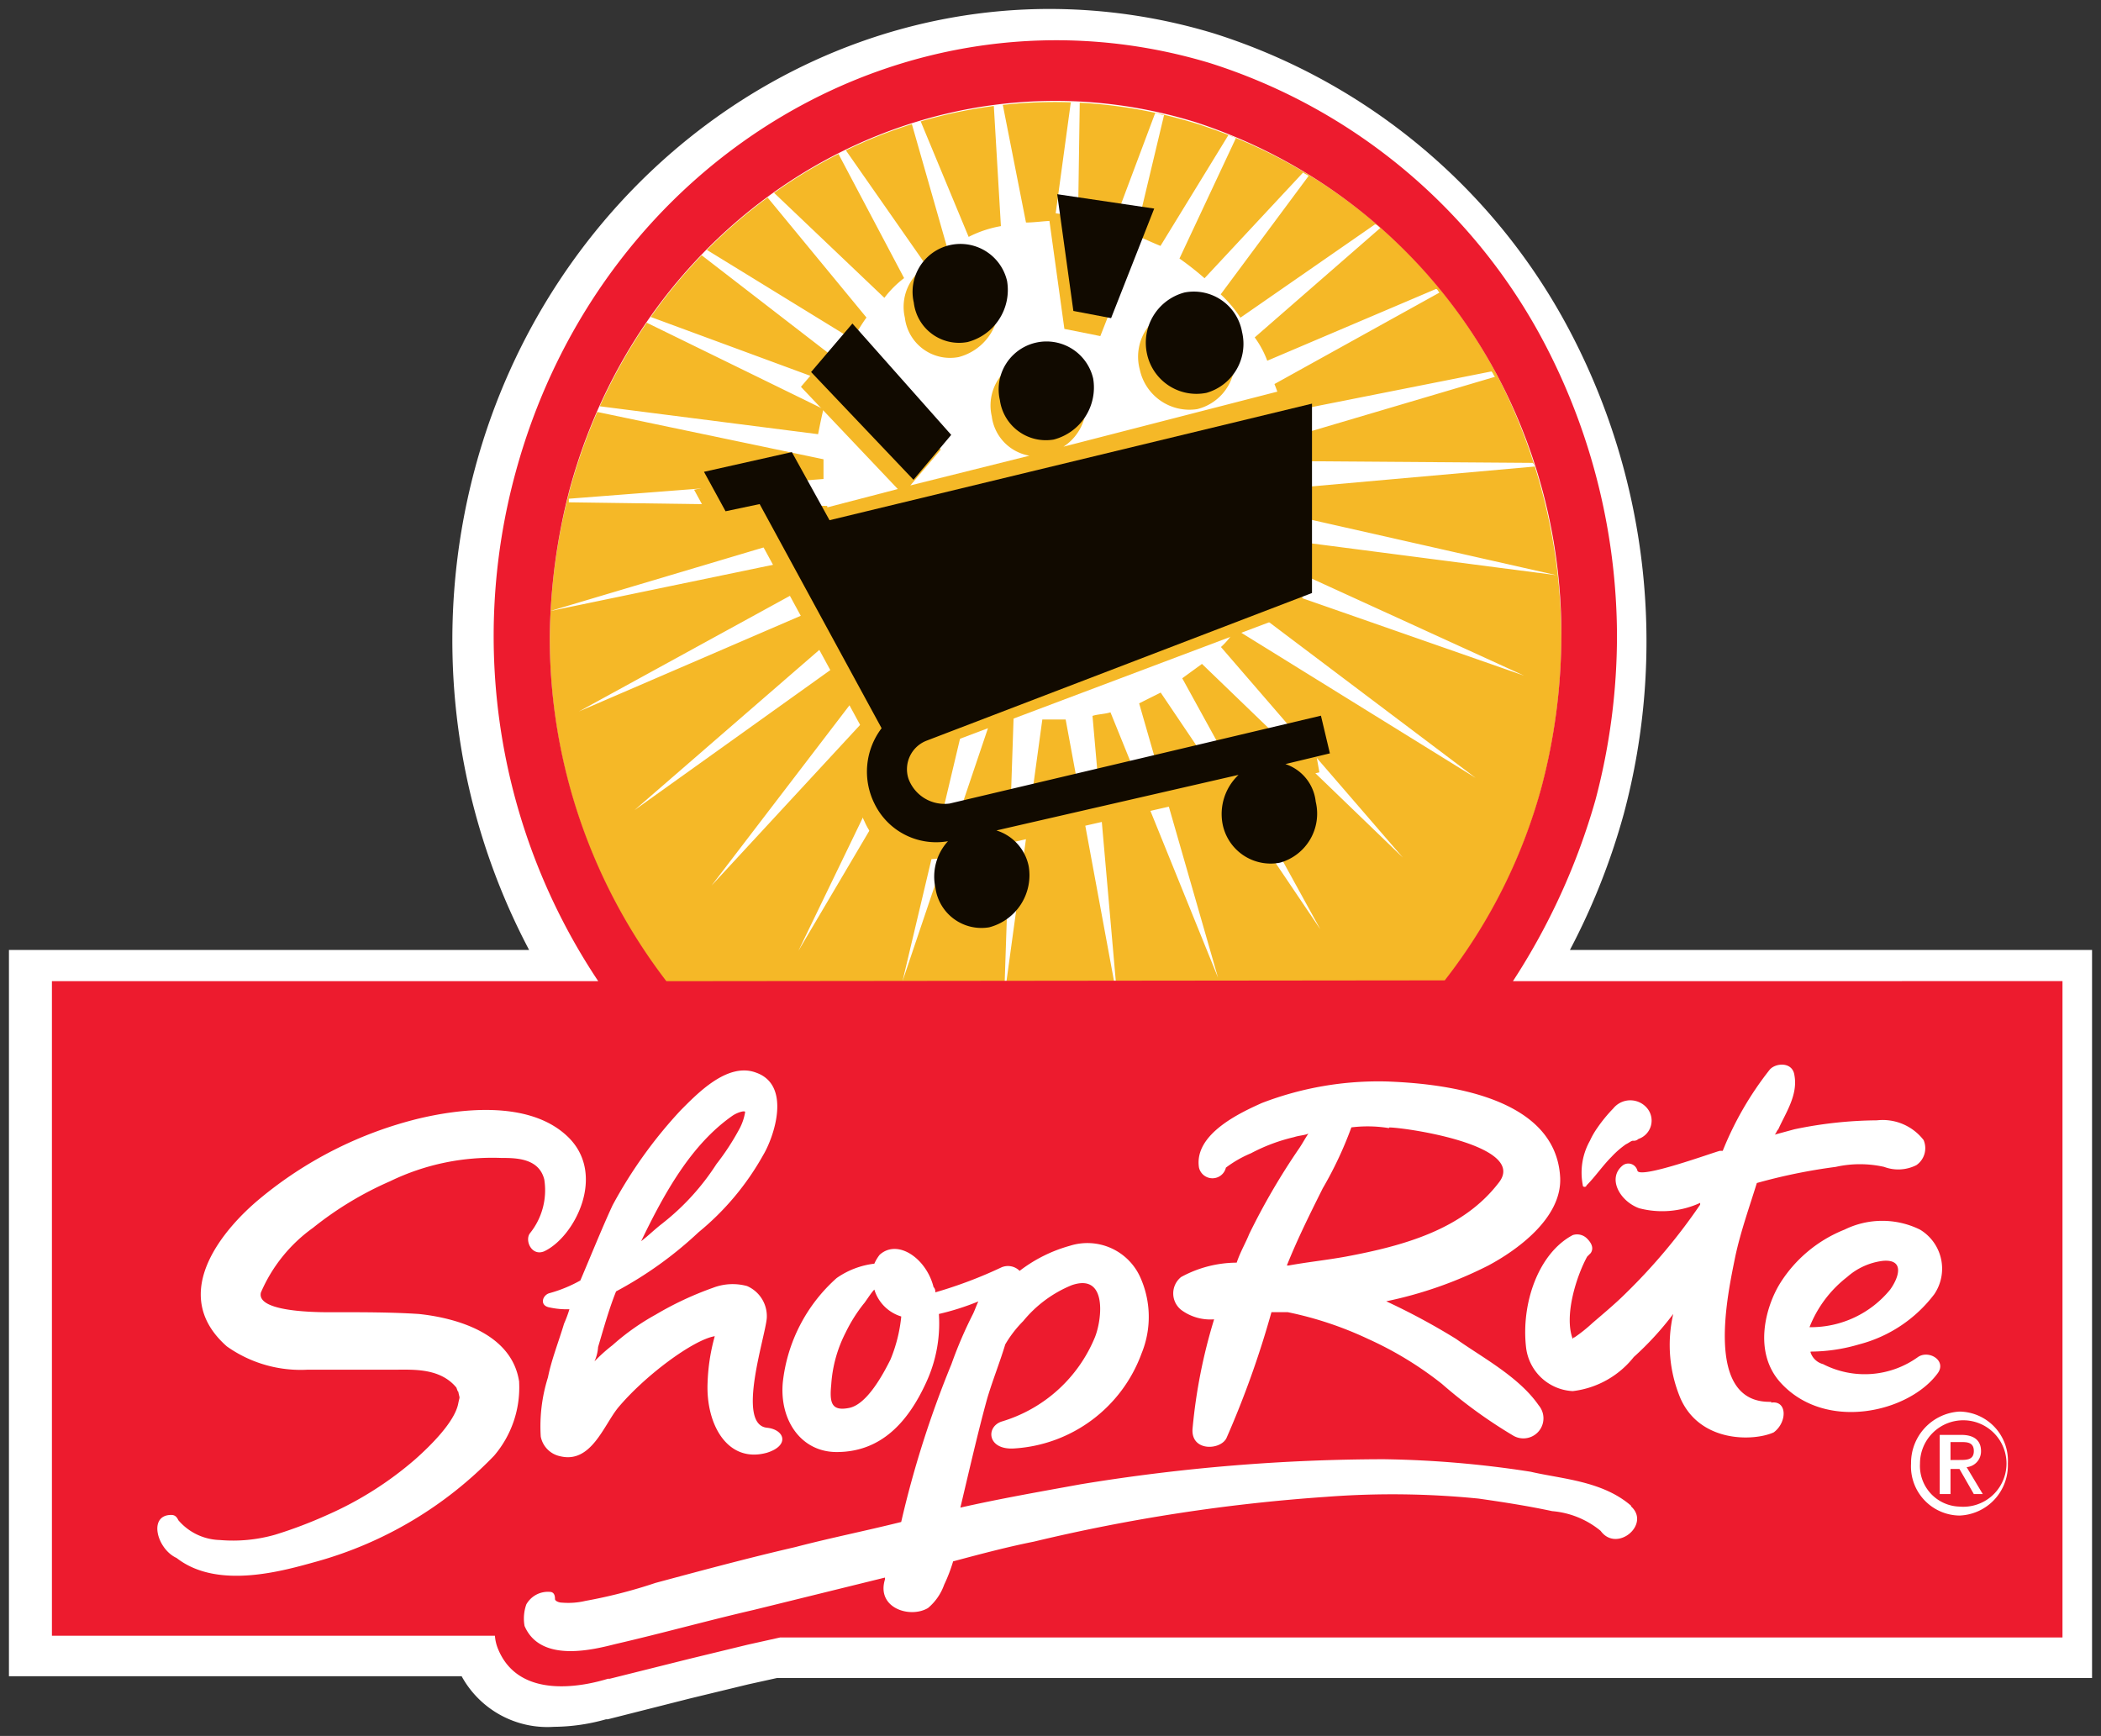 <?xml version="1.0" encoding="UTF-8" standalone="no"?>
<svg xmlns:dc="http://purl.org/dc/elements/1.1/" xmlns:cc="http://creativecommons.org/ns#" xmlns:rdf="http://www.w3.org/1999/02/22-rdf-syntax-ns#" xmlns:svg="http://www.w3.org/2000/svg" xmlns="http://www.w3.org/2000/svg" xmlns:sodipodi="http://sodipodi.sourceforge.net/DTD/sodipodi-0.dtd" xmlns:inkscape="http://www.inkscape.org/namespaces/inkscape" width="117.14" height="96.803" viewBox="0 0 30.993 25.612" version="1.1" id="svg1037">
  <rect x="0" y="0" width="30.993" height="25.612" fill="#333333" stroke="none"/>
  <defs id="defs1031">
    <style id="style1039">.a{fill:#fff;}.b{fill:#f5b827;}.c{fill:#110a00;}.d{fill:#ed1b2e;}</style>
  </defs>
  <g id="layer1" transform="translate(106.079,-274.99)">
    <g id="g1142" transform="translate(0.132,-0.132)">
      <path id="path1045" d="m -98.038,300.599 a 1.442,1.442 0 0 1 -1.363,-0.746 h -6.678 v -10.716 h 7.673 a 9.79,9.79 0 0 1 -0.794,-7.12 c 1.077,-3.985 4.567,-6.763 8.475,-6.763 a 8.382,8.382 0 0 1 2.418,0.36 8.996,8.996 0 0 1 5.292,4.466 9.835,9.835 0 0 1 0.757,7.051 10.001,10.001 0 0 1 -0.794,2.006 h 7.702 v 10.742 h -19.399 l -0.421,0.093 -0.863,0.209 -1.212,0.307 h -0.026 a 2.887,2.887 0 0 1 -0.767,0.111 z" class="a" style="fill:#ffffff;stroke-width:0.265"></path>
      <path id="path1047" d="m -84.899,289.598 a 8.067,8.067 0 0 0 1.429,-2.857 8.779,8.779 0 0 0 0.291,-2.196 8.467,8.467 0 0 0 -0.926,-3.847 7.636,7.636 0 0 0 -4.471,-3.757 c -3.969,-1.217 -8.096,1.217 -9.234,5.424 a 8.779,8.779 0 0 0 -0.291,2.196 8.329,8.329 0 0 0 1.72,5.054 h 11.483" class="b" style="fill:#f5b827;stroke-width:0.265"></path>
      <path id="path1049" d="m -83.576,282.004 c 0,-0.026 0,-0.026 -0.026,-0.053 l -3.572,-0.026 c 0,-0.106 -0.026,-0.238 -0.026,-0.344 l 3.043,-0.9 c -0.026,-0.026 -0.026,-0.053 -0.053,-0.079 l -3.069,0.609 a 2.601,2.601 0 0 0 -0.132,-0.423 l 2.434,-1.349 c -0.026,-0.026 -0.026,-0.053 -0.053,-0.053 l -2.487,1.058 a 1.426,1.426 0 0 0 -0.185,-0.344 l 1.852,-1.614 c -0.026,-0.026 -0.053,-0.053 -0.079,-0.053 l -1.984,1.376 a 1.823,1.823 0 0 0 -0.291,-0.344 l 1.296,-1.746 c -0.026,-0.026 -0.053,-0.026 -0.079,-0.053 l -1.455,1.561 a 4.524,4.524 0 0 0 -0.37,-0.291 l 0.831,-1.773 c -0.026,-0.026 -0.079,-0.026 -0.106,-0.053 l -1.005,1.64 c -0.132,-0.053 -0.238,-0.106 -0.37,-0.159 l 0.423,-1.773 c -0.053,0 -0.079,-0.026 -0.132,-0.026 l -0.635,1.693 a 1.54,1.54 0 0 0 -0.503,-0.079 l 0.026,-1.773 h -0.132 l -0.238,1.746 c -0.132,0 -0.291,0.026 -0.423,0.026 l -0.344,-1.746 h -0.132 l 0.106,1.799 a 1.683,1.683 0 0 0 -0.476,0.159 l -0.714,-1.72 c -0.053,0 -0.079,0.026 -0.132,0.026 l 0.529,1.852 a 2.416,2.416 0 0 0 -0.344,0.212 l -1.164,-1.667 c -0.026,0.026 -0.079,0.026 -0.106,0.053 l 0.979,1.852 a 1.516,1.516 0 0 0 -0.291,0.291 l -1.64,-1.561 a 0.138,0.138 0 0 1 -0.106,0.053 l 1.482,1.799 c -0.079,0.106 -0.132,0.212 -0.212,0.318 l -2.196,-1.349 -0.079,0.069 2.09,1.614 c -0.053,0.106 -0.079,0.212 -0.132,0.318 l -2.725,-1.005 c -0.026,0.026 -0.026,0.053 -0.053,0.079 l 2.672,1.307 c -0.026,0.106 -0.053,0.238 -0.079,0.37 l -3.307,-0.423 c 0,0.026 -0.026,0.053 -0.026,0.079 l 3.413,0.714 v 0.291 l -3.757,0.291 v 0.053 l 3.81,0.053 c 0.026,0.106 0.026,0.212 0.053,0.318 l -4.138,1.233 v 0 l 4.207,-0.873 0.079,0.238 -3.863,2.117 4.048,-1.746 c 0.053,0.079 0.106,0.185 0.159,0.265 l -3.387,2.937 3.625,-2.593 a 1.323,1.323 0 0 0 0.185,0.212 l -2.672,3.493 2.974,-3.217 c 0.079,0.053 0.159,0.132 0.238,0.185 l -1.931,3.995 2.249,-3.81 c 0.079,0.053 0.185,0.079 0.265,0.132 l -0.979,4.128 v 0 l 1.349,-3.995 c 0.079,0.026 0.185,0.053 0.291,0.079 l -0.132,3.916 h 0.026 l 0.529,-3.863 h 0.344 l 0.714,3.863 h 0.026 l -0.344,-3.916 c 0.079,-0.026 0.185,-0.026 0.265,-0.053 l 1.587,3.916 -1.164,-4.048 0.318,-0.159 2.355,3.493 -2.037,-3.704 0.291,-0.212 2.963,2.857 -2.683,-3.106 a 1.037,1.037 0 0 0 0.212,-0.265 l 3.545,2.196 -3.334,-2.514 a 2.185,2.185 0 0 0 0.185,-0.344 l 3.863,1.349 -3.704,-1.693 c 0.026,-0.106 0.079,-0.212 0.106,-0.318 l 4.075,0.529 v 0 l -3.932,-0.889 c 0.026,-0.132 0.026,-0.265 0.053,-0.397 l 3.572,-0.318" class="a" style="fill:#ffffff;stroke-width:0.265"></path>
      <path id="path1051" d="m -86.883,285.788 -5.334,1.217 a 0.402,0.402 0 0 1 -0.529,-0.265 0.452,0.452 0 0 1 0.265,-0.556 l 5.477,-2.064 0.079,-3.334 -3.598,0.926 a 0.733,0.733 0 0 0 0.318,-0.767 0.706,0.706 0 1 0 -1.376,0.318 0.675,0.675 0 0 0 0.556,0.582 l -1.757,0.439 0.45,-0.529 -1.455,-1.64 -0.609,0.714 1.429,1.508 -1.365,0.355 -0.344,-0.635 -1.296,0.291 0.318,0.582 0.503,-0.106 1.799,3.307 a 1.058,1.058 0 0 0 -0.106,1.111 c 0.159,0.37 0.582,0.688 1.323,0.503 l 5.387,-1.228 -0.132,-0.741" class="b" style="fill:#f5b827;stroke-width:0.265"></path>
      <path id="path1053" d="m -88.55,281.158 a 0.73,0.73 0 0 0 0.529,-0.9 0.722,0.722 0 0 0 -0.847,-0.582 0.73,0.73 0 0 0 -0.529,0.9 0.749,0.749 0 0 0 0.847,0.582" class="b" style="fill:#f5b827;stroke-width:0.265"></path>
      <polyline transform="matrix(0.265,0,0,0.265,-106.24,275.141)" id="polyline1055" points="58.46 11.74 59.36 18.24 61.36 18.64 63.76 12.54 58.46 11.74" class="b" style="fill:#f5b827"></polyline>
      <path id="path1057" d="m -92.069,280.39 a 0.794,0.794 0 0 0 0.582,-0.9 0.706,0.706 0 1 0 -1.376,0.318 0.672,0.672 0 0 0 0.794,0.582" class="b" style="fill:#f5b827;stroke-width:0.265"></path>
      <path id="path1059" d="m -90.667,281.607 a 0.794,0.794 0 0 0 0.582,-0.9 0.706,0.706 0 1 0 -1.376,0.318 0.685,0.685 0 0 0 0.794,0.582" class="c" style="fill:#110a00;stroke-width:0.265"></path>
      <path id="path1061" d="m -91.937,280.168 a 0.794,0.794 0 0 0 0.582,-0.9 0.706,0.706 0 1 0 -1.376,0.318 0.672,0.672 0 0 0 0.794,0.582" class="c" style="fill:#110a00;stroke-width:0.265"></path>
      <path id="path1063" d="m -88.418,280.919 a 0.751,0.751 0 0 0 0.529,-0.9 0.722,0.722 0 0 0 -0.847,-0.582 0.767,0.767 0 0 0 -0.556,0.9 0.746,0.746 0 0 0 0.873,0.582" class="c" style="fill:#110a00;stroke-width:0.265"></path>
      <polyline transform="matrix(0.265,0,0,0.265,-106.24,275.141)" id="polyline1065" points="58.96 10.74 59.86 17.24 61.96 17.64 64.36 11.54 58.96 10.74" class="c" style="fill:#110a00"></polyline>
      <polyline transform="matrix(0.265,0,0,0.265,-106.24,275.141)" id="polyline1067" points="47.56 17.94 53.06 24.14 50.96 26.64 45.26 20.64 47.56 17.94" class="c" style="fill:#110a00"></polyline>
      <path id="path1069" d="m -87.254,286.396 0.661,-0.159 -0.132,-0.556 -5.477,1.296 a 0.566,0.566 0 0 1 -0.609,-0.37 0.452,0.452 0 0 1 0.265,-0.556 l 5.689,-2.18 v -2.794 l -7.117,1.72 -0.556,-1.005 -1.296,0.291 0.318,0.582 0.503,-0.106 1.799,3.307 a 1.058,1.058 0 0 0 -0.106,1.111 1.011,1.011 0 0 0 1.085,0.556 0.773,0.773 0 0 0 -0.185,0.688 0.685,0.685 0 0 0 0.794,0.582 0.794,0.794 0 0 0 0.582,-0.9 0.696,0.696 0 0 0 -0.476,-0.529 l 3.572,-0.82 a 0.794,0.794 0 0 0 -0.238,0.714 0.722,0.722 0 0 0 0.847,0.582 0.751,0.751 0 0 0 0.529,-0.9 0.659,0.659 0 0 0 -0.45,-0.556" class="c" style="fill:#110a00;stroke-width:0.265"></path>
      <path id="path1071" d="m -83.893,289.598 a 9.79,9.79 0 0 0 1.217,-2.672 9.456,9.456 0 0 0 0.318,-2.434 9.348,9.348 0 0 0 -1.032,-4.233 8.467,8.467 0 0 0 -4.974,-4.207 c -4.392,-1.323 -8.969,1.376 -10.239,6.032 a 9.173,9.173 0 0 0 1.217,7.514 h -8.059 v 9.657 h 6.535 a 0.622,0.622 0 0 0 0.053,0.212 c 0.318,0.741 1.27,0.529 1.614,0.423 h 0.026 l 1.164,-0.291 0.873,-0.212 0.476,-0.106 h 18.918 v -9.684 z m -12.488,0 a 8.329,8.329 0 0 1 -1.72,-5.054 8.943,8.943 0 0 1 0.291,-2.196 c 1.138,-4.207 5.292,-6.641 9.234,-5.424 a 7.773,7.773 0 0 1 4.471,3.773 8.131,8.131 0 0 1 0.926,3.836 8.779,8.779 0 0 1 -0.291,2.196 8.067,8.067 0 0 1 -1.429,2.857 z" class="d" style="fill:#ed1b2e;stroke-width:0.265"></path>
      <path id="path1073" d="m -92.916,294.545 a 2.233,2.233 0 0 1 -0.159,0.635 c -0.106,0.212 -0.344,0.661 -0.609,0.714 -0.265,0.053 -0.291,-0.079 -0.265,-0.344 a 1.958,1.958 0 0 1 0.212,-0.767 2.286,2.286 0 0 1 0.265,-0.423 c 0.026,-0.026 0.106,-0.159 0.159,-0.212 a 0.595,0.595 0 0 0 0.397,0.397 z m -3.519,-1.376 c -0.106,0.079 -0.212,0.185 -0.318,0.265 0.344,-0.714 0.741,-1.429 1.349,-1.852 0.079,-0.053 0.185,-0.079 0.185,-0.053 a 0.794,0.794 0 0 1 -0.079,0.238 3.633,3.633 0 0 1 -0.344,0.529 3.548,3.548 0 0 1 -0.794,0.873 z m 3.519,0.82 c -0.053,-0.106 -0.079,-0.106 -0.079,0.026 a 0.243,0.243 0 0 0 0.106,0.159 v -0.026 a 0.394,0.394 0 0 0 -0.026,-0.159 z m 10.054,-1.376 c 0,0.026 0.053,0.026 0.053,0 0.132,-0.132 0.238,-0.291 0.37,-0.423 a 1.323,1.323 0 0 1 0.212,-0.185 c 0.053,-0.026 0.079,-0.053 0.106,-0.053 a 0.098,0.098 0 0 0 0.079,-0.026 0.286,0.286 0 0 0 0.132,-0.45 0.323,0.323 0 0 0 -0.503,0 2.175,2.175 0 0 0 -0.238,0.291 1.151,1.151 0 0 0 -0.106,0.185 0.96,0.96 0 0 0 -0.106,0.651 z m -2.884,-1.535 a 4.789,4.789 0 0 0 -1.852,0.318 c -0.291,0.132 -1.005,0.45 -0.926,0.953 a 0.204,0.204 0 0 0 0.397,0 v 0 a 1.688,1.688 0 0 1 0.37,-0.212 2.617,2.617 0 0 1 0.635,-0.238 c 0.079,-0.026 0.159,-0.026 0.212,-0.053 -0.053,0.079 -0.079,0.132 -0.132,0.212 a 9.969,9.969 0 0 0 -0.741,1.27 c -0.053,0.132 -0.132,0.265 -0.185,0.423 a 1.72,1.72 0 0 0 -0.82,0.212 0.31,0.31 0 0 0 0.011,0.492 0.722,0.722 0 0 0 0.476,0.132 7.937,7.937 0 0 0 -0.318,1.614 c -0.026,0.344 0.423,0.318 0.503,0.132 a 13.946,13.946 0 0 0 0.661,-1.852 h 0.238 a 5.247,5.247 0 0 1 1.191,0.397 5.186,5.186 0 0 1 1.085,0.661 7.144,7.144 0 0 0 1.058,0.767 0.296,0.296 0 0 0 0.37,-0.45 c -0.291,-0.423 -0.847,-0.714 -1.217,-0.979 a 9.832,9.832 0 0 0 -1.032,-0.556 6.009,6.009 0 0 0 1.508,-0.529 c 0.397,-0.212 1.085,-0.688 1.058,-1.296 -0.064,-1.259 -1.879,-1.392 -2.551,-1.418 z m -11.906,2.937 a 2.027,2.027 0 0 1 -0.45,0.185 c -0.106,0.026 -0.159,0.185 0,0.212 a 1.185,1.185 0 0 0 0.291,0.026 1.823,1.823 0 0 1 -0.079,0.212 c -0.079,0.265 -0.185,0.529 -0.238,0.794 a 2.402,2.402 0 0 0 -0.106,0.873 0.368,0.368 0 0 0 0.291,0.291 c 0.45,0.106 0.635,-0.45 0.847,-0.714 0.397,-0.476 1.111,-1.005 1.429,-1.058 v 0 a 2.876,2.876 0 0 0 -0.106,0.688 c -0.026,0.609 0.291,1.191 0.873,1.032 0.344,-0.106 0.265,-0.344 0,-0.37 -0.45,-0.053 -0.026,-1.323 0,-1.614 a 0.484,0.484 0 0 0 -0.291,-0.476 0.807,0.807 0 0 0 -0.503,0.026 4.807,4.807 0 0 0 -0.847,0.397 3.463,3.463 0 0 0 -0.635,0.45 2.381,2.381 0 0 0 -0.265,0.238 0.622,0.622 0 0 0 0.053,-0.212 c 0.079,-0.265 0.159,-0.556 0.265,-0.82 a 5.681,5.681 0 0 0 1.217,-0.873 3.969,3.969 0 0 0 0.953,-1.138 c 0.159,-0.265 0.423,-1.032 -0.106,-1.217 -0.423,-0.159 -0.873,0.318 -1.111,0.556 a 6.747,6.747 0 0 0 -1.005,1.402 c -0.159,0.344 -0.318,0.741 -0.476,1.111 z m -0.9,1.498 c -0.106,-0.741 -0.979,-0.953 -1.482,-1.005 -0.397,-0.026 -0.82,-0.026 -1.217,-0.026 -0.106,0 -1.191,0.026 -1.111,-0.291 a 2.275,2.275 0 0 1 0.767,-0.953 5.027,5.027 0 0 1 1.138,-0.688 3.453,3.453 0 0 1 1.64,-0.344 c 0.212,0 0.556,0 0.635,0.318 a 1.013,1.013 0 0 1 -0.212,0.794 v 0 c -0.079,0.106 0.026,0.344 0.212,0.265 0.45,-0.212 0.926,-1.138 0.344,-1.693 -0.582,-0.556 -1.64,-0.397 -2.196,-0.265 a 5.845,5.845 0 0 0 -2.355,1.191 c -0.476,0.397 -1.376,1.376 -0.476,2.17 a 1.879,1.879 0 0 0 1.191,0.344 h 1.296 c 0.265,0 0.661,-0.026 0.9,0.265 0,0 0.026,0.079 0.026,0.053 0.026,0.132 0.026,0.053 0,0.185 -0.053,0.265 -0.397,0.609 -0.635,0.82 a 5.114,5.114 0 0 1 -1.296,0.82 6.583,6.583 0 0 1 -0.767,0.291 2.27,2.27 0 0 1 -0.82,0.079 0.833,0.833 0 0 1 -0.609,-0.291 c -0.026,-0.053 -0.053,-0.079 -0.106,-0.079 -0.344,0 -0.212,0.503 0.079,0.635 0.609,0.476 1.587,0.185 2.064,0.053 a 5.794,5.794 0 0 0 2.619,-1.561 1.548,1.548 0 0 0 0.37,-1.085 z m 16.404,1.826 c -0.423,-0.37 -1.032,-0.397 -1.482,-0.503 a 15.346,15.346 0 0 0 -2.17,-0.185 27.81,27.81 0 0 0 -4.471,0.37 c -0.582,0.106 -1.191,0.212 -1.773,0.344 0.132,-0.556 0.265,-1.138 0.397,-1.614 0.079,-0.265 0.185,-0.529 0.265,-0.794 a 1.699,1.699 0 0 1 0.265,-0.344 1.807,1.807 0 0 1 0.714,-0.529 c 0.529,-0.185 0.45,0.503 0.344,0.767 a 2.151,2.151 0 0 1 -1.376,1.244 c -0.238,0.079 -0.212,0.423 0.185,0.397 a 2.14,2.14 0 0 0 1.879,-1.402 1.423,1.423 0 0 0 -0.026,-1.138 0.855,0.855 0 0 0 -1.032,-0.45 2.164,2.164 0 0 0 -0.741,0.37 v 0 a 0.243,0.243 0 0 0 -0.265,-0.053 6.54,6.54 0 0 1 -0.979,0.37 0.098,0.098 0 0 0 -0.026,-0.079 c -0.106,-0.423 -0.529,-0.714 -0.794,-0.476 a 0.579,0.579 0 0 0 -0.079,0.132 1.217,1.217 0 0 0 -0.556,0.212 2.408,2.408 0 0 0 -0.794,1.535 c -0.053,0.556 0.265,1.032 0.794,1.032 0.661,0 1.058,-0.45 1.323,-1.032 a 2.072,2.072 0 0 0 0.185,-1.005 3.747,3.747 0 0 0 0.582,-0.185 c -0.026,0.053 -0.053,0.132 -0.079,0.185 a 6.239,6.239 0 0 0 -0.318,0.741 14.986,14.986 0 0 0 -0.741,2.328 c -0.529,0.132 -1.058,0.238 -1.561,0.37 -0.688,0.159 -1.376,0.344 -2.064,0.529 a 7.387,7.387 0 0 1 -1.032,0.265 1.098,1.098 0 0 1 -0.344,0.026 c -0.053,0 -0.106,-0.026 -0.106,-0.053 0,-0.026 0,-0.106 -0.079,-0.106 a 0.365,0.365 0 0 0 -0.344,0.185 0.624,0.624 0 0 0 -0.026,0.318 c 0.238,0.556 1.032,0.344 1.349,0.265 0.688,-0.159 1.349,-0.344 2.037,-0.503 l 1.931,-0.476 v 0.026 c -0.132,0.423 0.37,0.582 0.635,0.423 a 0.794,0.794 0 0 0 0.238,-0.344 2.363,2.363 0 0 0 0.132,-0.344 c 0.397,-0.106 0.794,-0.212 1.191,-0.291 a 26.117,26.117 0 0 1 4.313,-0.661 12.771,12.771 0 0 1 2.249,0.026 c 0.37,0.053 0.714,0.106 1.085,0.185 a 1.291,1.291 0 0 1 0.714,0.291 c 0.238,0.328 0.741,-0.095 0.45,-0.36 z m 2.064,-1.535 c -1.005,0.026 -0.635,-1.614 -0.529,-2.143 0.079,-0.37 0.212,-0.741 0.318,-1.085 a 8.247,8.247 0 0 1 1.164,-0.238 1.627,1.627 0 0 1 0.714,0 0.593,0.593 0 0 0 0.476,-0.026 0.304,0.304 0 0 0 0.106,-0.37 0.762,0.762 0 0 0 -0.688,-0.291 6.125,6.125 0 0 0 -1.217,0.132 l -0.291,0.079 c 0.026,-0.026 0.026,-0.053 0.053,-0.079 0.106,-0.238 0.291,-0.503 0.238,-0.794 -0.026,-0.212 -0.291,-0.185 -0.37,-0.079 a 4.823,4.823 0 0 0 -0.688,1.191 h -0.042 c -0.106,0.026 -1.191,0.423 -1.217,0.291 a 0.138,0.138 0 0 0 -0.212,-0.079 c -0.238,0.185 -0.053,0.529 0.238,0.635 a 1.341,1.341 0 0 0 0.9,-0.079 v 0.026 a 8.541,8.541 0 0 1 -1.085,1.296 c -0.159,0.159 -0.318,0.291 -0.503,0.45 a 2.312,2.312 0 0 1 -0.265,0.212 0.026,0.026 0 0 0 -0.026,0.026 c -0.132,-0.344 0.053,-0.926 0.212,-1.217 a 748332.28,748332.28 0 0 1 0.053,-0.053 c 0.053,-0.079 0,-0.159 -0.053,-0.212 a 0.206,0.206 0 0 0 -0.212,-0.053 c -0.503,0.265 -0.767,1.005 -0.688,1.667 a 0.73,0.73 0 0 0 0.688,0.635 1.349,1.349 0 0 0 0.9,-0.503 4.498,4.498 0 0 0 0.582,-0.635 2.035,2.035 0 0 0 0.106,1.244 c 0.291,0.661 1.085,0.635 1.376,0.503 0.201,-0.148 0.201,-0.476 -0.037,-0.439 z m 0.582,-0.741 a 2.548,2.548 0 0 0 0.714,-0.106 2.032,2.032 0 0 0 1.111,-0.741 0.672,0.672 0 0 0 -0.212,-0.953 1.259,1.259 0 0 0 -1.111,0 1.99,1.99 0 0 0 -0.953,0.794 c -0.212,0.344 -0.397,1.005 0,1.455 0.661,0.741 1.905,0.45 2.328,-0.132 0.132,-0.185 -0.132,-0.344 -0.291,-0.238 a 1.344,1.344 0 0 1 -1.402,0.106 0.265,0.265 0 0 1 -0.185,-0.175 z m -6.218,-3.307 c 0.238,0 2.064,0.265 1.614,0.82 -0.529,0.688 -1.402,0.926 -2.249,1.085 -0.291,0.053 -0.556,0.079 -0.847,0.132 h -0.026 c 0.159,-0.397 0.344,-0.767 0.529,-1.138 a 5.583,5.583 0 0 0 0.423,-0.9 1.955,1.955 0 0 1 0.556,0.011 z m 6.202,2.947 a 1.741,1.741 0 0 1 0.556,-0.741 0.971,0.971 0 0 1 0.529,-0.238 c 0.318,-0.026 0.238,0.238 0.106,0.423 a 1.511,1.511 0 0 1 -1.191,0.556 z" class="a" style="fill:#ffffff;stroke-width:0.265"></path>
      <path id="path1075" d="m -78.02,296.715 a 0.759,0.759 0 0 1 0.714,-0.767 0.725,0.725 0 0 1 0.714,0.767 0.741,0.741 0 0 1 -0.714,0.767 0.725,0.725 0 0 1 -0.714,-0.767 z m 0.714,0.635 a 0.638,0.638 0 1 0 -0.582,-0.635 0.601,0.601 0 0 0 0.582,0.635 z m -0.159,-0.185 h -0.132 v -0.873 h 0.318 c 0.185,0 0.291,0.079 0.291,0.238 a 0.233,0.233 0 0 1 -0.212,0.238 l 0.238,0.397 h -0.132 l -0.212,-0.37 h -0.132 v 0.37 z m 0.159,-0.503 c 0.106,0 0.212,0 0.212,-0.132 0,-0.132 -0.106,-0.132 -0.185,-0.132 h -0.159 v 0.265 z" class="a" style="fill:#ffffff;stroke-width:0.265"></path>
    </g>
  </g>
</svg>
